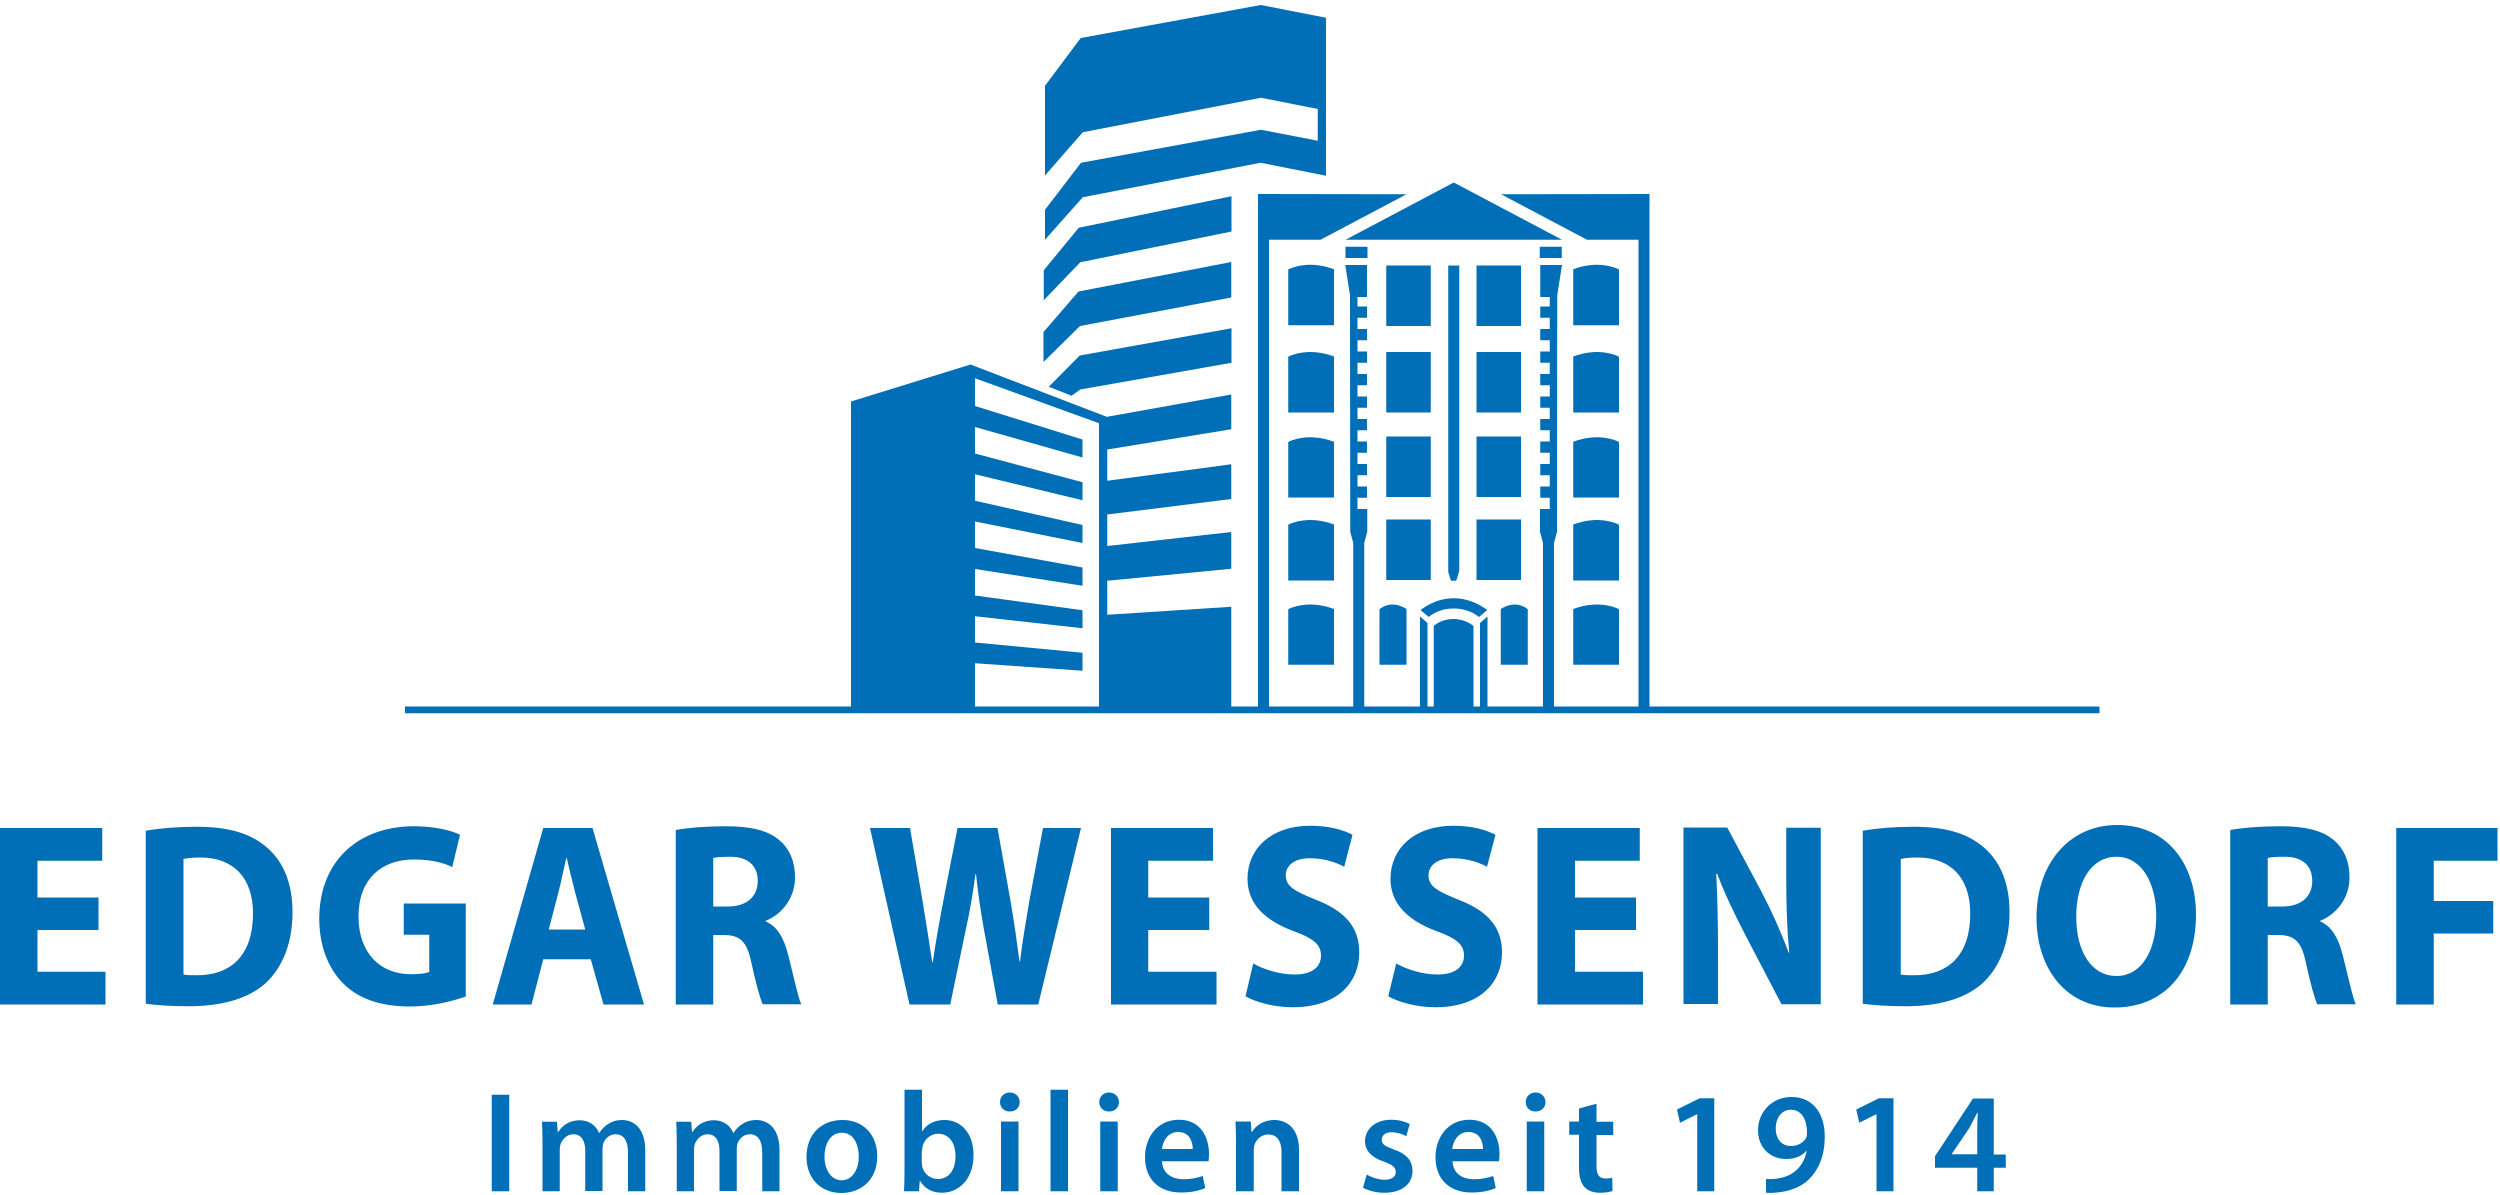 <svg width="1000" height="478" viewBox="0 0 1000 478" fill="none" xmlns="http://www.w3.org/2000/svg">
<path d="M958.5 401.8H973.5V373.4H997.3V360.4H973.5V344.3H999V331.2H958.5V401.8ZM907.1 343.2C908.2 342.9 910.2 342.7 913.9 342.7C920.8 342.7 924.9 346.1 924.9 352.4C924.9 358.6 920.5 362.6 913 362.6H907.1V343.2ZM892.2 401.8H907.1V374H911.5C917.7 374.1 920.6 376.4 922.4 385.3C924.3 394 925.9 399.6 926.9 401.7H942.3C941 399 939.1 389.8 937 381.7C935.3 375.2 932.8 370.6 928.1 368.6V368.3C933.8 366.1 939.8 359.9 939.8 351C939.8 344.5 937.6 339.5 933.6 336.1C928.9 332.1 922 330.5 912.1 330.5C904 330.5 896.9 331.1 892.1 332V401.8H892.2ZM846.6 342.7C856.9 342.7 862.5 353.6 862.5 366.4C862.5 380.1 856.7 390.4 846.6 390.4C836.6 390.4 830.5 380.7 830.5 366.7C830.5 352.9 836.4 342.7 846.6 342.7ZM846.9 330C827.4 330 814.6 345.8 814.6 367C814.6 387.2 826.2 403 845.8 403C865.3 403 878.4 389.1 878.4 365.8C878.4 346.2 867.3 330 846.9 330ZM760.2 343.6C761.5 343.3 763.7 343 767 343C780 343 788.1 350.8 788.1 365.4C788.1 382.3 779.1 390.2 765.5 390.1C763.7 390.1 761.6 390.1 760.3 389.8V343.6H760.2ZM745.2 401.5C748.8 402 754.4 402.5 762.2 402.5C775.2 402.5 785.9 399.6 792.9 393.4C799.2 387.6 803.8 378.3 803.8 364.8C803.8 352.3 799.5 343.6 792.6 338.2C786.3 333.2 778 330.7 765.3 330.7C757.8 330.7 750.6 331.3 745.1 332.3V401.5H745.2ZM687.2 401.8V380.5C687.2 369 687 359 686.5 349.6H686.9C690 357.9 694.5 367 698.4 374.5L712.6 401.7H728.3V331.1H714.5V351.6C714.5 362.3 714.8 371.8 715.7 381.1H715.5C712.5 373.1 708.6 364.3 704.7 356.9L690.9 331H673.4V401.6H687.2V401.8ZM654.4 359H630V344.3H655.9V331.2H615V401.8H657.2V388.7H630V372H654.4V359ZM555.3 398.5C559 400.7 566.5 402.9 574.1 402.9C592.3 402.9 600.8 392.8 600.8 381C600.8 371.1 595.4 364.6 583.7 360C575 356.5 571.4 354.6 571.4 350.1C571.4 346.5 574.5 343.3 581 343.3C587.4 343.3 592.2 345.3 594.8 346.7L598.2 333.9C594.3 331.9 588.8 330.3 581.3 330.3C565.7 330.3 556.2 339.4 556.2 351.5C556.2 361.8 563.5 368.3 574.5 372.4C582.5 375.3 585.6 377.8 585.6 382.2C585.6 386.8 582 389.8 575.1 389.8C568.7 389.8 562.4 387.6 558.5 385.4L555.3 398.5ZM498.2 398.5C501.9 400.7 509.4 402.9 517 402.9C535.2 402.9 543.7 392.8 543.7 381C543.7 371.1 538.3 364.6 526.6 360C517.9 356.5 514.3 354.6 514.3 350.1C514.3 346.5 517.4 343.3 523.9 343.3C530.3 343.3 535.1 345.3 537.7 346.7L541 333.9C537.1 331.9 531.6 330.3 524.1 330.3C508.5 330.3 499 339.4 499 351.5C499 361.8 506.3 368.3 517.3 372.4C525.3 375.3 528.4 377.8 528.4 382.2C528.4 386.8 524.8 389.8 517.9 389.8C511.5 389.8 505.2 387.6 501.3 385.4L498.2 398.5ZM483.7 359H459.3V344.3H485.2V331.2H444.4V401.8H486.6V388.7H459.3V372H483.7V359ZM380.1 401.8L386.4 371.4C388 364.3 389.1 357.6 390.2 349.6H390.4C391.2 357.7 392.3 364.3 393.5 371.4L399.1 401.8H415.3L432.4 331.2H417.2L411.8 360C410.4 368.5 408.9 376.8 408 384.6H407.8C406.8 376.8 405.7 369.2 404.3 360.9L399 331.2H383L377.4 360C375.7 368.8 374.2 377.3 373.1 384.9H372.9C371.8 377.8 370.4 368.7 369 360.2L364 331.2H348L363.8 401.8H380.1ZM285.3 343.2C286.4 342.9 288.4 342.7 292.1 342.7C299 342.7 303.1 346.1 303.1 352.4C303.1 358.6 298.7 362.6 291.2 362.6H285.3V343.2ZM270.4 401.8H285.3V374H289.7C295.9 374.1 298.8 376.4 300.6 385.3C302.5 394 304.1 399.6 305.1 401.7H320.5C319.2 399 317.3 389.8 315.2 381.7C313.5 375.2 311 370.6 306.3 368.6V368.3C312 366.1 318 359.9 318 351C318 344.5 315.8 339.5 311.8 336.1C307.1 332.1 300.2 330.5 290.3 330.5C282.2 330.5 275.1 331.1 270.3 332V401.8H270.4ZM219.5 371.8L223.4 356.8C224.5 352.7 225.5 347.4 226.5 343.2H226.7C227.7 347.4 228.9 352.6 230 356.8L234.1 371.8H219.5ZM236.3 383.7L241.4 401.8H257.6L237 331.2H217.3L197.1 401.8H212.6L217.3 383.7H236.3ZM186.2 361.4H161.5V373.9H171.7V388.8C170.5 389.3 167.8 389.7 164.4 389.7C152.1 389.7 143.4 381.2 143.4 366.6C143.4 351.2 153 343.8 165.5 343.8C172.8 343.8 177.2 345.1 180.9 346.8L184 333.9C180.8 332.3 174.2 330.5 165.6 330.5C143.8 330.5 127.8 343.9 127.7 367.4C127.7 377.8 131 387 137.1 393.2C143.2 399.4 152 402.6 164.1 402.6C172.9 402.6 181.6 400.3 186.3 398.6V361.4H186.2ZM73.3 343.6C74.6 343.3 76.8 343 80.1 343C93.1 343 101.2 350.8 101.2 365.4C101.2 382.3 92.2 390.2 78.6 390.1C76.8 390.1 74.7 390.1 73.4 389.8V343.6H73.3ZM58.4 401.5C62 402 67.6 402.5 75.4 402.5C88.4 402.5 99.1 399.6 106.1 393.4C112.4 387.6 117 378.3 117 364.8C117 352.3 112.7 343.6 105.8 338.2C99.5 333.2 91.2 330.7 78.5 330.7C71 330.7 63.8 331.3 58.3 332.3V401.5H58.4ZM39.4 359H15V344.3H40.9V331.2H0V401.8H42.2V388.7H15V372H39.4V359Z" fill="#006FB7"/>
<path d="M780.7 461.7V461.6L787.6 451.4C788.7 449.3 789.7 447.5 790.9 445.1H791.1C791 447.3 790.9 449.4 790.9 451.6V461.7H780.7ZM797.5 476.5V467.1H802.3V461.8H797.5V439.4H789.2L774 462.5V467.1H790.9V476.5H797.5ZM750.6 476.5H757.4V439.3H751.6L742.5 443.8L743.7 449.1L750.5 445.7H750.6V476.5ZM716.3 443.9C720.9 443.9 722.8 448.2 722.8 453.2C722.8 454.2 722.6 454.8 722.4 455.3C721.3 457 719.3 458.4 716.4 458.4C712.5 458.4 710.3 455.4 710.3 451.6C710.2 447 712.8 443.9 716.3 443.9ZM706.5 477.1C707.6 477.2 709.1 477.2 710.7 477C715.7 476.6 720.2 474.9 723.4 471.9C727.3 468.2 729.9 462.5 729.9 454.6C729.9 445.5 725.3 438.8 716.6 438.8C708.7 438.8 703.2 444.9 703.2 452.1C703.2 459 708 463.6 714.5 463.6C718.1 463.6 720.7 462.4 722.6 460.3H722.7C722 463.9 720.4 466.6 717.9 468.6C715.8 470.3 713.1 471.2 710.3 471.5C708.6 471.7 707.6 471.7 706.4 471.6V477.1H706.5ZM678.9 476.5H685.7V439.3H679.9L670.8 443.8L672 449.1L678.8 445.7H678.9V476.5ZM631.6 443.4V448.6H627.7V453.9H631.6V467C631.6 470.7 632.3 473.2 633.8 474.8C635.1 476.2 637.2 477.1 639.9 477.1C642.1 477.1 644 476.8 645 476.4L644.9 471.1C644.1 471.3 643.4 471.4 642.2 471.4C639.5 471.4 638.6 469.7 638.6 466.3V454H645.3V448.7H638.6V441.5L631.6 443.4ZM614.2 437C611.9 437 610.3 438.7 610.3 440.8C610.3 442.9 611.8 444.6 614.2 444.6C616.7 444.6 618.2 442.9 618.2 440.8C618.1 438.7 616.6 437 614.2 437ZM617.7 448.6H610.7V476.5H617.7V448.6ZM580.9 459.6C581.2 456.7 583 452.8 587.4 452.8C592.1 452.8 593.2 457 593.2 459.6H580.9ZM599.6 464.5C599.7 463.9 599.8 462.8 599.8 461.5C599.8 455.4 596.8 447.9 587.8 447.9C578.9 447.9 574.2 455.2 574.2 462.9C574.2 471.4 579.5 477 588.6 477C592.6 477 595.9 476.3 598.3 475.2L597.3 470.4C595.1 471.1 592.8 471.7 589.6 471.7C585.1 471.7 581.2 469.5 581 464.5H599.6ZM545.2 475.1C547.3 476.2 550.3 477.1 553.7 477.1C561.1 477.1 565 473.4 565 468.3C564.9 464.2 562.7 461.6 557.6 459.8C554 458.5 552.7 457.7 552.7 455.9C552.7 454.2 554.1 452.9 556.6 452.9C559.1 452.9 561.3 453.8 562.5 454.5L563.9 449.6C562.2 448.7 559.6 447.9 556.5 447.9C550 447.9 546 451.7 546 456.6C546 459.9 548.2 462.9 553.7 464.7C557.1 466 558.3 466.9 558.3 468.8C558.3 470.6 556.9 471.9 553.8 471.9C551.3 471.9 548.2 470.8 546.7 469.8L545.2 475.1ZM494.5 476.5H501.5V460.1C501.5 459.3 501.6 458.4 501.8 457.9C502.5 455.8 504.5 453.8 507.3 453.8C511.1 453.8 512.6 456.8 512.6 460.8V476.5H519.6V460C519.6 451.2 514.6 448 509.7 448C505.1 448 502 450.6 500.8 452.8H500.6L500.3 448.6H494.2C494.3 451 494.4 453.7 494.4 456.9V476.5H494.5ZM464.8 459.6C465.1 456.7 466.9 452.8 471.3 452.8C476 452.8 477.1 457 477.1 459.6H464.8ZM483.4 464.5C483.5 463.9 483.6 462.8 483.6 461.5C483.6 455.4 480.6 447.9 471.6 447.9C462.7 447.9 458 455.2 458 462.9C458 471.4 463.3 477 472.4 477C476.4 477 479.7 476.3 482.1 475.2L481.1 470.4C478.9 471.1 476.6 471.7 473.4 471.7C468.9 471.7 465 469.5 464.8 464.5H483.4ZM443.6 437C441.3 437 439.7 438.7 439.7 440.8C439.7 442.9 441.2 444.6 443.6 444.6C446.1 444.6 447.6 442.9 447.6 440.8C447.5 438.7 446 437 443.6 437ZM447.1 448.6H440.1V476.5H447.1V448.6ZM420.2 476.5H427.2V435.9H420.2V476.5ZM403.9 437C401.6 437 400 438.7 400 440.8C400 442.9 401.5 444.6 403.9 444.6C406.4 444.6 407.9 442.9 407.9 440.8C407.8 438.7 406.3 437 403.9 437ZM407.4 448.6H400.4V476.5H407.4V448.6ZM368.8 460.5C368.8 459.8 368.9 459.2 369 458.7C369.7 455.6 372.4 453.5 375.2 453.5C379.9 453.5 382.2 457.5 382.2 462.4C382.2 468.1 379.5 471.6 375.1 471.6C372.1 471.6 369.6 469.5 368.9 466.7C368.8 466.2 368.7 465.6 368.7 465V460.5H368.8ZM361.8 468.7C361.8 471.6 361.7 474.7 361.6 476.5H367.6L367.9 472.3H368C370 475.7 373.2 477.1 376.8 477.1C383.1 477.1 389.4 472.1 389.4 462.1C389.5 453.6 384.6 448 377.8 448C373.6 448 370.6 449.8 368.9 452.5H368.8V435.9H361.8V468.7ZM336.8 453.1C341.6 453.1 343.5 458.1 343.5 462.5C343.5 468.2 340.7 472.1 336.7 472.1C332.5 472.1 329.8 468 329.8 462.7C329.8 458 331.8 453.1 336.8 453.1ZM337 448C328.6 448 322.6 453.6 322.6 462.8C322.6 471.8 328.7 477.2 336.6 477.2C343.7 477.2 350.9 472.6 350.9 462.4C350.8 453.8 345.3 448 337 448ZM270.7 476.5H277.6V460C277.6 459.2 277.7 458.4 277.9 457.7C278.6 455.8 280.4 453.7 283 453.7C286.3 453.7 287.8 456.4 287.8 460.3V476.4H294.7V459.7C294.7 458.9 294.8 458 295 457.4C295.7 455.4 297.5 453.7 299.9 453.7C303.3 453.7 304.9 456.4 304.9 461.1V476.5H311.8V460.1C311.8 451.2 307.1 448 302.5 448C300.2 448 298.4 448.6 296.8 449.7C295.5 450.5 294.4 451.6 293.4 453.2H293.3C292.1 450.1 289.2 448.1 285.6 448.1C280.9 448.1 278.3 450.7 277 452.8H276.8L276.5 448.7H270.5C270.6 451.1 270.7 453.8 270.7 457V476.5ZM217 476.5H223.9V460C223.9 459.2 224 458.4 224.2 457.7C224.9 455.8 226.7 453.7 229.3 453.7C232.6 453.7 234.1 456.4 234.1 460.3V476.4H241V459.7C241 458.9 241.1 458 241.3 457.4C242 455.4 243.8 453.7 246.2 453.7C249.6 453.7 251.2 456.4 251.2 461.1V476.5H258.1V460.1C258.1 451.2 253.4 448 248.8 448C246.5 448 244.7 448.6 243.1 449.7C241.8 450.5 240.7 451.6 239.7 453.2H239.6C238.4 450.1 235.5 448.1 231.9 448.1C227.2 448.1 224.6 450.7 223.3 452.8H223.1L222.8 448.7H216.8C216.9 451.1 217 453.8 217 457V476.5ZM196.7 476.5H203.7V437.9H196.7V476.5Z" fill="#006FB7"/>
<path d="M839.8 282.6H162V285.3H839.8V282.6Z" fill="#006FB7"/>
<path d="M417.4 144.8V132.8L431.4 116.6L492.5 104.8V119L432 130.4L417.4 144.8Z" fill="#006FB7"/>
<path d="M428.6 158.3L419.5 154.7L431.9 142.2L492.6 131.3V145.1L432.1 155.8L428.6 158.3Z" fill="#006FB7"/>
<path d="M417.5 120.1V108.1L431.5 91.1L492.6 78.5V92.6L432.1 104.9L417.5 120.1Z" fill="#006FB7"/>
<path d="M533.6 265.9H515.3V243.7L516.1 243.3C516.2 243.2 519.7 241.8 524.1 241.8C528.6 241.8 532.5 243.2 532.7 243.3L533.6 243.6V265.9Z" fill="#006FB7"/>
<path d="M583.7 228.4L582.5 232.3H580.4L579.3 228.8V106.2H583.7V228.4Z" fill="#006FB7"/>
<path d="M540.1 212.7L541.3 217.2V283.9H545.7V217.2L546.9 212.7V203.6H543V118.8H546.8V106H538.1L540 118.1L540.1 212.7Z" fill="#006FB7"/>
<path d="M546.8 122.6H541.2V127.1H546.8V122.6Z" fill="#006FB7"/>
<path d="M546.8 131.6H541.1V136.1H546.8V131.6Z" fill="#006FB7"/>
<path d="M546.8 140.6H541.1V145.1H546.8V140.6Z" fill="#006FB7"/>
<path d="M546.8 149.6H541.1V154.1H546.8V149.6Z" fill="#006FB7"/>
<path d="M546.8 158.6H541.1V163.1H546.8V158.6Z" fill="#006FB7"/>
<path d="M546.8 167.6H541.1V172.1H546.8V167.6Z" fill="#006FB7"/>
<path d="M546.8 176.6H541.1V181.1H546.8V176.6Z" fill="#006FB7"/>
<path d="M546.8 185.6H541.1V190.1H546.8V185.6Z" fill="#006FB7"/>
<path d="M546.8 194.6H541.1V199.1H546.8V194.6Z" fill="#006FB7"/>
<path d="M573.5 283.7V250.4C573.5 250.4 576.2 247.6 581.4 247.6C586.3 247.6 589.4 250.4 589.4 250.4V283.7H573.5Z" fill="#006FB7"/>
<path d="M572.3 106.2H554.5V130.4H572.3V106.2Z" fill="#006FB7"/>
<path d="M538.2 95.9L581.5 73L624.8 95.9H538.2Z" fill="#006FB7"/>
<path d="M562.6 77.7L528.2 95.9H507.6V283.9H503.2V77.6L562.6 77.7Z" fill="#006FB7"/>
<path d="M568 282.9H571V249.2L568 246.6V282.9Z" fill="#006FB7"/>
<path d="M592 249.2V282.9H595V246.6L592 249.2Z" fill="#006FB7"/>
<path d="M591.6 246.8L594.9 244C594.6 243.9 589.3 239.3 581.5 239.3C573.7 239.3 568.5 243.9 568.2 244L571.5 246.8C571.6 246.8 574.9 243.4 581.5 243.4C588 243.4 591.5 246.8 591.6 246.8Z" fill="#006FB7"/>
<path d="M547 98.7H538.2V103.2H547V98.7Z" fill="#006FB7"/>
<path d="M533.6 232.2H515.3V209.9L516.1 209.5C516.2 209.4 519.7 208 524.1 208C528.6 208 532.5 209.4 532.7 209.5L533.6 209.8V232.2Z" fill="#006FB7"/>
<path d="M533.6 199H515.3V176.8L516.1 176.4C516.2 176.3 519.7 174.9 524.1 174.9C528.6 174.9 532.5 176.3 532.7 176.4L533.6 176.7V199Z" fill="#006FB7"/>
<path d="M533.6 165H515.3V142.7L516.1 142.3C516.2 142.2 519.7 140.8 524.1 140.8C528.6 140.8 532.5 142.2 532.7 142.3L533.6 142.6V165Z" fill="#006FB7"/>
<path d="M533.6 130.1H515.3V107.8L516.1 107.4C516.2 107.3 519.7 105.9 524.1 105.9C528.6 105.9 532.5 107.3 532.7 107.4L533.6 107.7V130.1Z" fill="#006FB7"/>
<path d="M572.3 140.8H554.5V165H572.3V140.8Z" fill="#006FB7"/>
<path d="M572.3 174.6H554.5V198.8H572.3V174.6Z" fill="#006FB7"/>
<path d="M572.3 207.8H554.5V232H572.3V207.8Z" fill="#006FB7"/>
<path d="M562.6 265.9H551.8V243.7L552.3 243.3C552.4 243.2 554.4 241.8 557 241.8C559.6 241.8 562 243.2 562.1 243.3L562.6 243.6V265.9Z" fill="#006FB7"/>
<path d="M659.8 77.6V283.9H655.4V95.9H634.8L600.4 77.7L659.8 77.6Z" fill="#006FB7"/>
<path d="M629.3 265.9H647.6V243.7L646.8 243.3C646.6 243.2 643.2 241.8 638.8 241.8C634.3 241.8 630.3 243.2 630.2 243.3L629.3 243.6V265.9Z" fill="#006FB7"/>
<path d="M622.8 212.7L621.6 217.2V283.9H617.2V217.2L616 212.7V203.6H619.9V118.8H616.1V106H624.8L622.9 118.1L622.8 212.7Z" fill="#006FB7"/>
<path d="M621.7 122.6H616.1V127.1H621.7V122.6Z" fill="#006FB7"/>
<path d="M621.8 131.6H616.1V136.1H621.8V131.6Z" fill="#006FB7"/>
<path d="M621.8 140.6H616.1V145.1H621.8V140.6Z" fill="#006FB7"/>
<path d="M621.8 149.6H616.1V154.1H621.8V149.6Z" fill="#006FB7"/>
<path d="M621.8 158.6H616.1V163.1H621.8V158.6Z" fill="#006FB7"/>
<path d="M621.8 167.6H616.1V172.1H621.8V167.6Z" fill="#006FB7"/>
<path d="M621.8 176.6H616.1V181.1H621.8V176.6Z" fill="#006FB7"/>
<path d="M621.8 185.6H616.1V190.1H621.8V185.6Z" fill="#006FB7"/>
<path d="M621.8 194.6H616.1V199.1H621.8V194.6Z" fill="#006FB7"/>
<path d="M608.4 106.2H590.6V130.4H608.4V106.2Z" fill="#006FB7"/>
<path d="M624.7 98.7H615.9V103.2H624.7V98.7Z" fill="#006FB7"/>
<path d="M629.3 232.2H647.6V209.9L646.8 209.5C646.6 209.4 643.2 208 638.8 208C634.3 208 630.3 209.4 630.2 209.5L629.3 209.8V232.2Z" fill="#006FB7"/>
<path d="M629.3 199H647.6V176.8L646.8 176.4C646.6 176.3 643.2 174.9 638.8 174.9C634.3 174.9 630.3 176.3 630.2 176.4L629.3 176.7V199Z" fill="#006FB7"/>
<path d="M629.3 165H647.6V142.7L646.8 142.3C646.6 142.2 643.2 140.8 638.8 140.8C634.3 140.8 630.3 142.2 630.2 142.3L629.3 142.6V165Z" fill="#006FB7"/>
<path d="M629.3 130.1H647.6V107.8L646.8 107.4C646.6 107.3 643.2 105.9 638.8 105.9C634.3 105.9 630.3 107.3 630.2 107.4L629.3 107.7V130.1Z" fill="#006FB7"/>
<path d="M608.4 140.8H590.6V165H608.4V140.8Z" fill="#006FB7"/>
<path d="M608.4 174.6H590.6V198.8H608.4V174.6Z" fill="#006FB7"/>
<path d="M608.4 207.8H590.6V232H608.4V207.8Z" fill="#006FB7"/>
<path d="M600.3 265.9H611.1V243.7L610.6 243.3C610.5 243.2 608.5 241.8 605.9 241.8C603.3 241.8 600.9 243.2 600.8 243.3L600.3 243.6V265.9Z" fill="#006FB7"/>
<path d="M530.4 9V7.1L504.3 2L432.3 15.2L418 34.3V70.2L433.1 52.9L504.4 39.1L527.1 43.6V56.3L504.4 51.9L432.4 65.1L418 83.9V95.9L433.1 78.9L504.2 65.1L530.4 70.3V69V9Z" fill="#006FB7"/>
<path d="M492.5 171.7V157.8L442.9 166.7V166.8L388.2 145.8L340.4 160.6V284H390V265.3L433 268.3V261.1L390 257V246.5L433 251.3V244.1L390 238.2V227.6L433 234.3V227L390 219.2V208.6L433 217.2V210L390 200.3V189.7L433 200.1V192.9L390 181.4V170.8L433 183V175.8L390 162.4V151.3L439.6 169.3V284H440.3H443.4H492.5V242.7L442.9 245.9V232.3L492.5 227.5V212.8L442.9 218.4V205.8L492.5 199.6V185.7L442.9 192.3V179.8L492.5 171.7Z" fill="#006FB7"/>
</svg>
